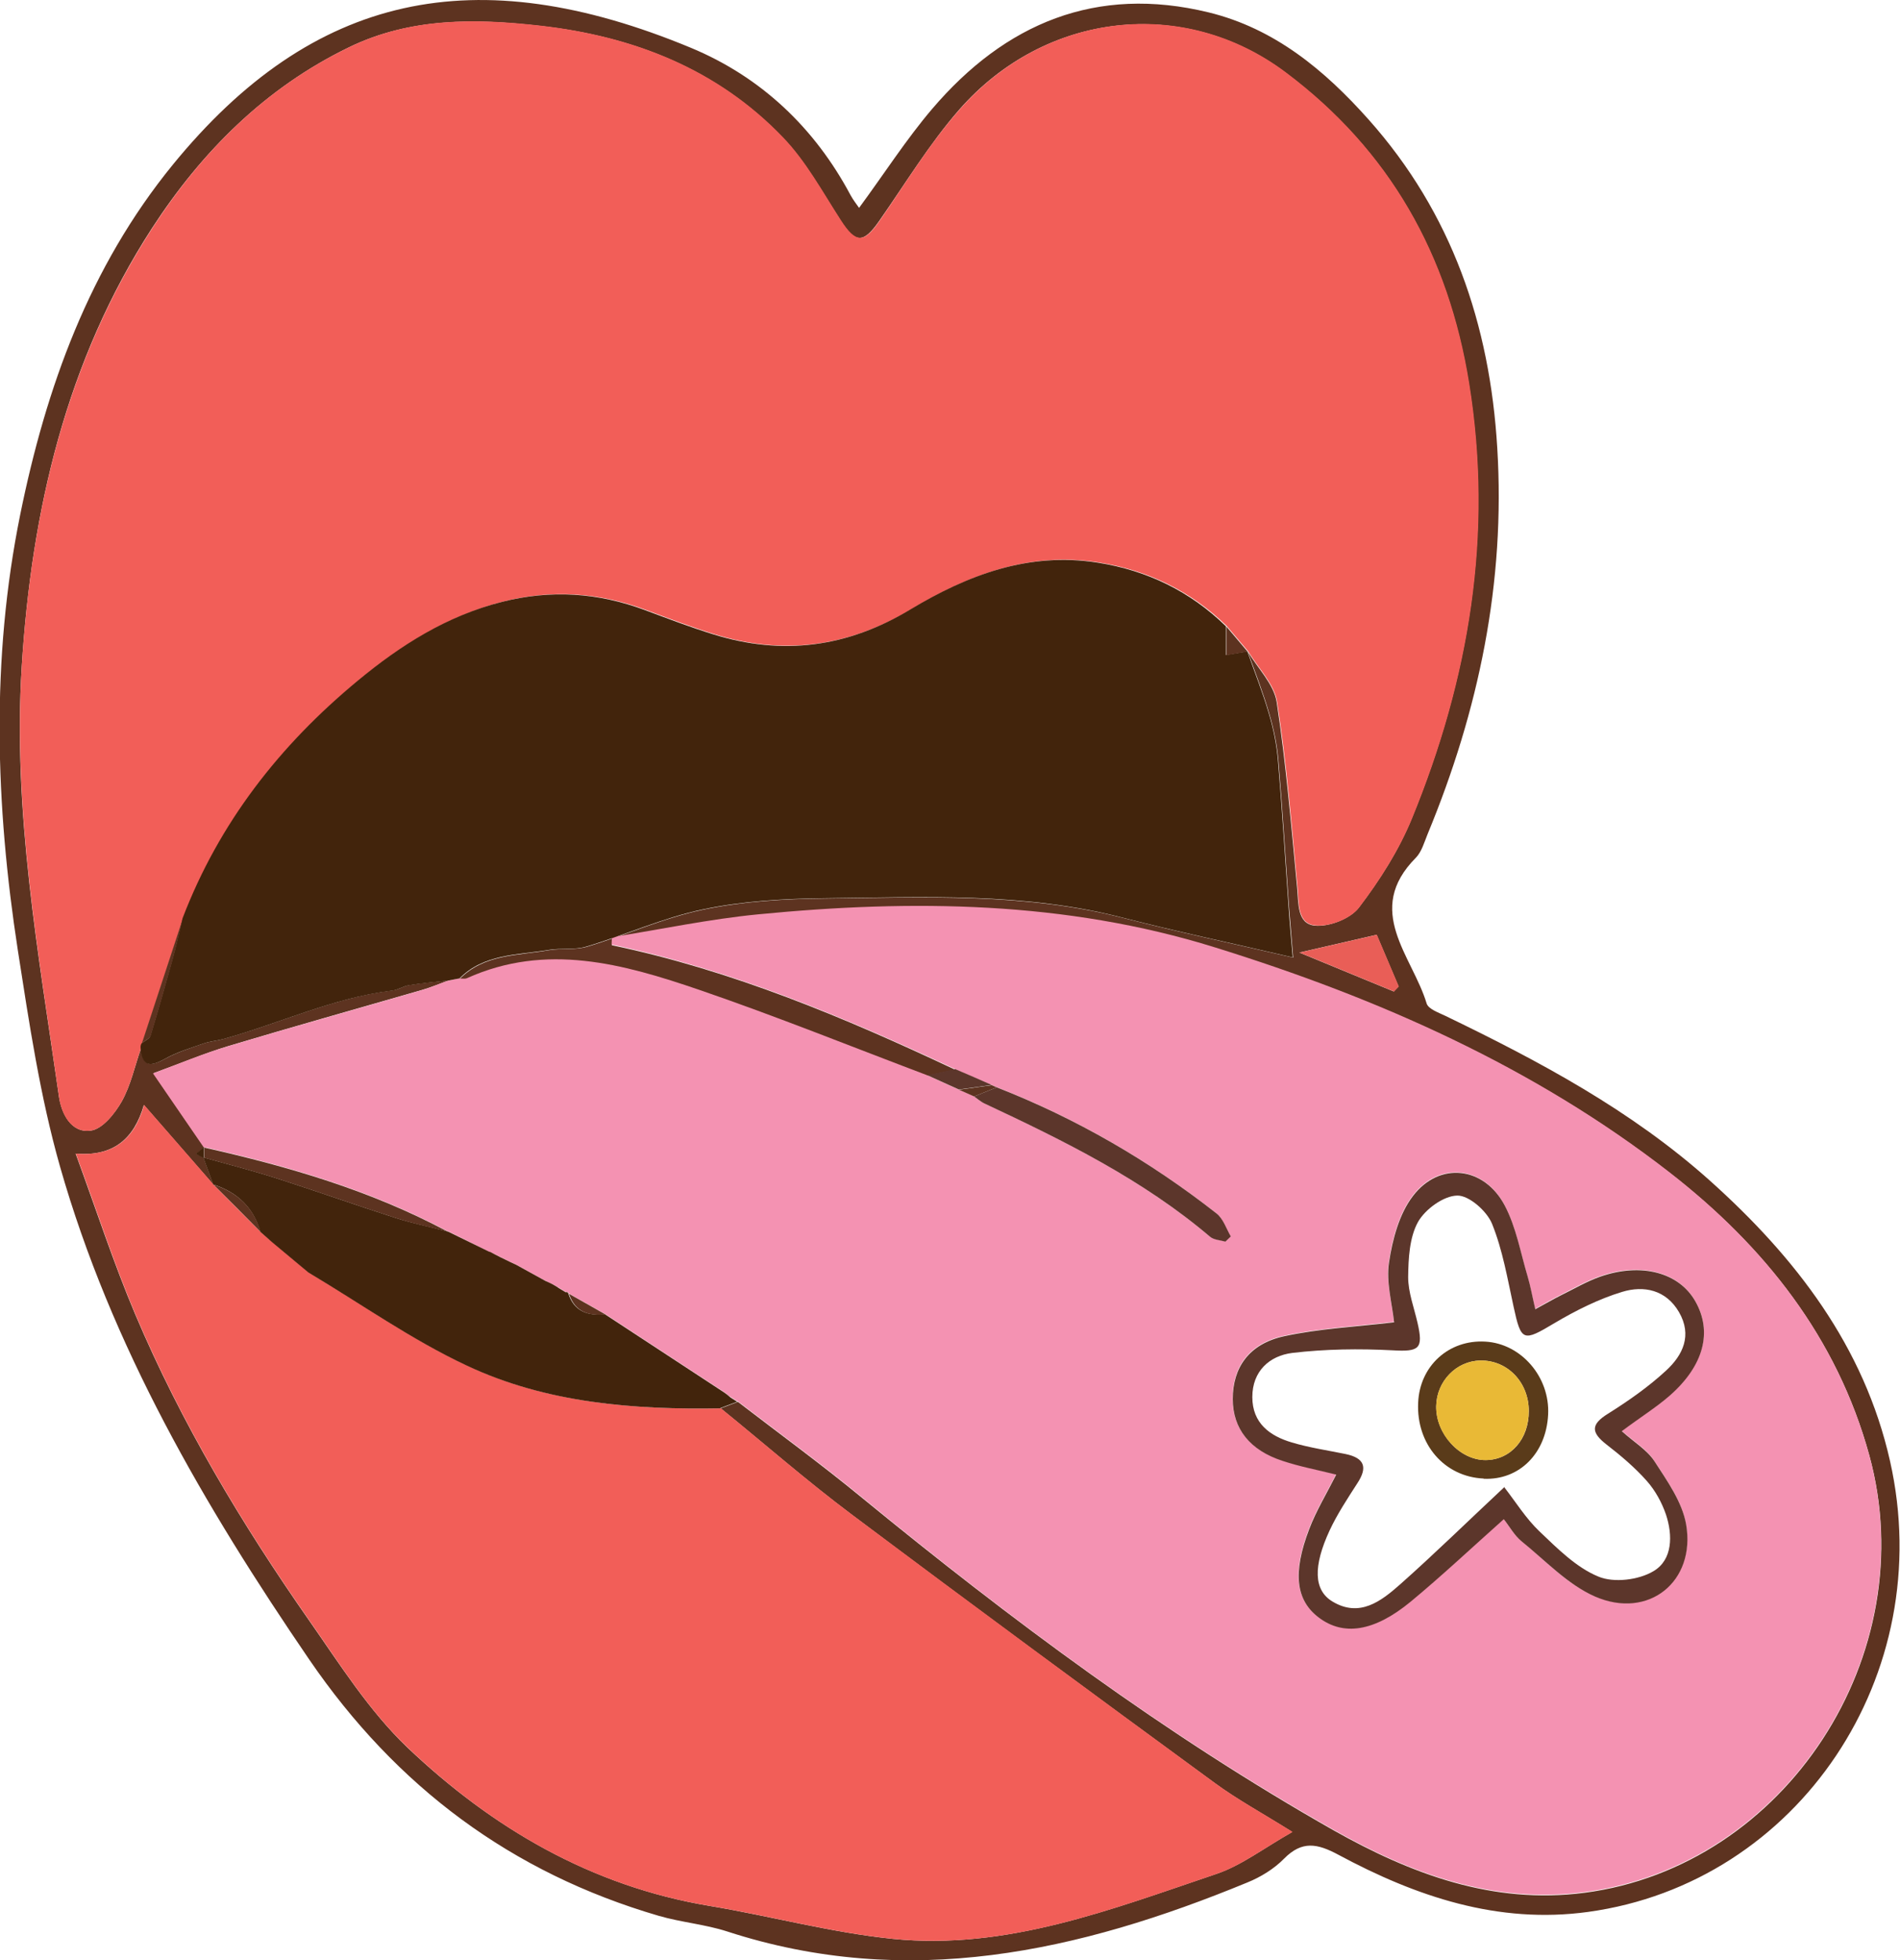 <?xml version="1.0" encoding="UTF-8"?>
<svg id="Layer_2" data-name="Layer 2" xmlns="http://www.w3.org/2000/svg" viewBox="0 0 87.42 90.19">
  <defs>
    <style>
      .cls-1 {
        fill: #f492b2;
      }

      .cls-1, .cls-2, .cls-3, .cls-4, .cls-5, .cls-6, .cls-7, .cls-8 {
        stroke-width: 0px;
      }

      .cls-2 {
        fill: #5d3320;
      }

      .cls-3 {
        fill: #5a3b1a;
      }

      .cls-4 {
        fill: #5c362b;
      }

      .cls-5 {
        fill: #42240c;
      }

      .cls-6 {
        fill: #e95e57;
      }

      .cls-7 {
        fill: #e9b936;
      }

      .cls-8 {
        fill: #f25e58;
      }
    </style>
  </defs>
  <g id="Layer_1-2" data-name="Layer 1">
    <g>
      <path class="cls-2" d="m39.53,9.56c1.15-1.56,2.16-3.14,3.36-4.55,3.36-3.94,7.55-5.7,12.72-4.44,3.03.74,5.33,2.65,7.36,4.93,3.83,4.3,5.58,9.43,5.92,15.11.38,6.19-.85,12.08-3.21,17.78-.15.37-.27.8-.53,1.07-2.42,2.43-.17,4.52.49,6.71.08.26.55.42.86.57,4.33,2.09,8.56,4.35,12.17,7.58,3.94,3.53,7.1,7.62,8.29,12.9,2.22,9.83-4.21,19.42-13.89,20.75-4.15.57-7.92-.71-11.49-2.63-.97-.52-1.67-.66-2.5.18-.46.47-1.08.85-1.7,1.1-7.74,3.19-15.62,4.95-23.92,2.25-1.02-.33-2.12-.42-3.15-.72-6.78-1.98-12.08-5.94-16.08-11.79-4.83-7.07-9.11-14.41-11.47-22.69-.92-3.24-1.42-6.61-1.94-9.95-1.03-6.68-1.24-13.38.11-20.04,1.19-5.86,3.18-11.39,7.02-16.1C14.4-.32,21.87-1.92,31.79,2.2c3.22,1.34,5.69,3.67,7.35,6.79.11.2.25.38.39.58ZM9.37,53.29c.15.41.3.81.45,1.22-1.03-1.18-2.06-2.36-3.2-3.67-.46,1.59-1.43,2.38-3.14,2.24.96,2.62,1.75,5.05,2.74,7.39,2.12,5.01,4.9,9.65,8.01,14.1,1.41,2.02,2.76,4.16,4.52,5.84,3.9,3.7,8.45,6.37,13.88,7.28,2.82.47,5.61,1.23,8.45,1.52,5.23.53,10.06-1.36,14.89-2.99,1.15-.39,2.17-1.18,3.49-1.93-1.43-.89-2.55-1.5-3.57-2.25-5.59-4.09-11.17-8.19-16.7-12.35-2.07-1.55-4.02-3.26-6.03-4.89.26-.1.53-.2.79-.3,1.9,1.46,3.83,2.87,5.68,4.39,6.87,5.63,13.98,10.93,21.72,15.32,3.56,2.01,7.33,3.43,11.55,2.88,9.26-1.21,15.62-10.96,13.11-20.12-1.49-5.43-4.83-9.62-9.17-12.99-6.26-4.87-13.4-8.02-20.93-10.36-6.89-2.14-13.94-2.21-21.02-1.52-2.25.22-4.48.69-6.72,1.05,0,.11-.01.23-.02.34,5.54,1.16,10.71,3.33,15.8,5.73-.43.09-.86.18-1.29.28-3.5-1.32-6.96-2.72-10.49-3.93-3.48-1.19-7.03-2.18-10.68-.53-.1.04-.23.01-.35.01,1.14-1.16,2.68-1.08,4.11-1.33.58-.1,1.21,0,1.76-.16,1.8-.54,3.53-1.33,5.36-1.71,1.81-.38,3.7-.49,5.56-.51,4.59-.05,9.21-.27,13.73.89,2.49.64,5,1.17,7.84,1.83-.07-.82-.13-1.56-.19-2.3-.16-2.25-.3-4.5-.49-6.75-.06-.73-.21-1.46-.42-2.17-.28-.97-.65-1.91-.99-2.86.46.77,1.2,1.5,1.33,2.32.43,2.83.67,5.68.94,8.53.07.73-.01,1.68.82,1.76.66.06,1.63-.32,2.02-.83.96-1.26,1.84-2.64,2.43-4.09,2.63-6.43,3.75-13.06,2.63-20.02-.95-5.92-3.65-10.73-8.45-14.32-4.67-3.5-11.03-2.8-14.99,1.71-1.38,1.58-2.48,3.4-3.69,5.13-.73,1.05-1.1,1.03-1.78-.03-.84-1.3-1.6-2.71-2.66-3.81-3.02-3.15-6.88-4.66-11.16-5.14-3-.34-5.98-.38-8.8.99-3.85,1.87-6.76,4.79-9.05,8.31C3.04,16.6,1.45,23.49,1,30.67c-.42,6.66.77,13.21,1.71,19.77.11.77.55,1.71,1.47,1.58.53-.07,1.1-.78,1.42-1.34.42-.75.6-1.63.89-2.45.07.87.47.84,1.12.48.55-.3,1.16-.49,1.76-.7.29-.1.61-.12.92-.21,2.6-.72,5.06-1.9,7.77-2.23.27-.03.52-.21.79-.25.6-.1,1.21-.15,1.82-.22-.41.15-.81.32-1.22.44-2.98.86-5.97,1.7-8.94,2.59-1.12.34-2.21.8-3.45,1.25.86,1.26,1.6,2.33,2.34,3.41-.12.1-.24.2-.37.3.12.06.24.13.36.2Zm50.42-9.46c1.46.6,2.9,1.2,4.34,1.79.07-.08.15-.15.22-.23-.37-.87-.74-1.74-1.01-2.38-1.29.3-2.35.54-3.56.82Z"/>
      <path class="cls-8" d="m6.49,48.23c-.29.82-.47,1.7-.89,2.45-.31.56-.88,1.27-1.42,1.34-.93.13-1.37-.81-1.47-1.58-.93-6.56-2.12-13.1-1.71-19.77.45-7.18,2.05-14.07,6.02-20.19,2.29-3.53,5.2-6.45,9.05-8.31,2.82-1.37,5.8-1.33,8.8-.99,4.28.49,8.14,1.99,11.16,5.14,1.06,1.1,1.82,2.51,2.66,3.81.69,1.07,1.06,1.08,1.78.03,1.2-1.73,2.3-3.56,3.69-5.13,3.96-4.51,10.32-5.21,14.99-1.71,4.79,3.59,7.5,8.4,8.45,14.32,1.12,6.96,0,13.59-2.63,20.02-.6,1.46-1.48,2.84-2.43,4.09-.39.52-1.36.9-2.02.83-.84-.08-.75-1.03-.82-1.76-.27-2.85-.5-5.71-.94-8.53-.13-.82-.87-1.55-1.33-2.32,0,0,0,0,0,0-.33-.39-.66-.78-.99-1.17-1.65-1.6-3.61-2.56-5.88-2.92-3.19-.51-6,.57-8.63,2.15-2.88,1.73-5.87,2.14-9.06,1.15-1.06-.33-2.11-.73-3.16-1.12-2.15-.8-4.32-.95-6.56-.38-2.54.65-4.66,1.99-6.65,3.63-3.59,2.98-6.38,6.54-8.06,10.93-.63,1.92-1.26,3.84-1.89,5.76-.04.07-.05.15-.04.23Z"/>
      <path class="cls-1" d="m9.38,52.8c-.74-1.07-1.47-2.15-2.34-3.41,1.24-.46,2.33-.92,3.45-1.25,2.97-.89,5.96-1.72,8.94-2.59.42-.12.81-.3,1.22-.44.16-.03.32-.06.48-.09.12,0,.25.03.35-.01,3.65-1.65,7.2-.66,10.68.53,3.53,1.21,7,2.61,10.49,3.93.49.22.98.44,1.46.66.23.1.47.21.7.31.16.11.31.25.49.33,3.65,1.71,7.25,3.49,10.36,6.12.18.15.47.16.71.23.08-.08.17-.16.25-.24-.22-.36-.35-.82-.66-1.06-3.09-2.42-6.45-4.37-10.11-5.8-.08-.03-.15-.07-.23-.1-.56-.24-1.12-.48-1.68-.73-5.09-2.39-10.25-4.56-15.8-5.73,0-.11.01-.23.02-.34,2.24-.36,4.47-.83,6.72-1.05,7.09-.69,14.14-.62,21.02,1.52,7.53,2.34,14.68,5.5,20.93,10.36,4.34,3.38,7.68,7.57,9.17,12.99,2.51,9.17-3.84,18.91-13.11,20.12-4.22.55-8-.87-11.55-2.88-7.74-4.38-14.85-9.68-21.72-15.32-1.85-1.52-3.78-2.93-5.68-4.39,0,0-.02,0-.02,0-.1-.06-.2-.13-.3-.19h0c-.09-.06-.18-.13-.26-.2-1.84-1.21-3.68-2.41-5.52-3.62l-1.68-.95c-.02-.06-.06-.08-.12-.06-.12-.07-.23-.14-.35-.21h.01c-.08-.04-.17-.09-.25-.14-.11-.05-.23-.1-.34-.16l-1.36-.75c-.09-.04-.18-.08-.26-.12-.31-.15-.62-.31-.93-.46h-.03c-.63-.32-1.27-.64-1.9-.95,0,0-.04-.01-.04-.01-3.53-1.89-7.33-3-11.21-3.87h0Zm54.76,8.02c-1.78.21-3.45.29-5.06.64-1.62.35-2.37,1.44-2.37,2.89,0,1.36.78,2.36,2.3,2.85.78.25,1.59.41,2.46.63-.44.88-.92,1.66-1.24,2.5-.78,2.02-.61,3.28.43,4.07,1.13.86,2.55.67,4.23-.72,1.46-1.2,2.83-2.5,4.29-3.8.27.34.48.75.81,1.01,1.1.9,2.12,2.01,3.39,2.55,2.46,1.07,4.64-.69,4.19-3.32-.18-1.03-.87-2-1.46-2.91-.34-.53-.95-.89-1.5-1.38.88-.64,1.59-1.09,2.21-1.64,1.58-1.38,1.98-2.94,1.17-4.34-.76-1.32-2.49-1.79-4.37-1.13-.64.22-1.23.57-1.83.87-.35.17-.68.37-1.16.63-.14-.6-.22-1.06-.35-1.5-.33-1.1-.53-2.28-1.06-3.28-.95-1.79-3-2.03-4.22-.43-.63.82-.94,1.99-1.1,3.05-.14.91.15,1.88.23,2.74Z"/>
      <path class="cls-8" d="m33.17,64.8c2.01,1.63,3.96,3.34,6.03,4.89,5.54,4.15,11.12,8.26,16.7,12.35,1.02.75,2.15,1.36,3.57,2.25-1.33.75-2.34,1.54-3.49,1.93-4.83,1.63-9.66,3.52-14.89,2.99-2.84-.29-5.63-1.05-8.45-1.52-5.43-.9-9.98-3.57-13.88-7.28-1.77-1.68-3.11-3.82-4.52-5.84-3.11-4.45-5.89-9.09-8.01-14.1-.99-2.34-1.77-4.76-2.74-7.39,1.71.14,2.69-.65,3.14-2.24,1.14,1.3,2.17,2.49,3.2,3.67,0,0,0,0,0,0,.72.73,1.44,1.45,2.17,2.18,0,0,0,0,0,0,.09.08.17.15.26.23h0c.09.07.17.15.26.22h0c.56.47,1.13.94,1.69,1.41,2.42,1.44,4.74,3.09,7.28,4.28,3.67,1.73,7.67,2.04,11.7,1.97Z"/>
      <path class="cls-5" d="m21.13,45.02c-.16.03-.32.06-.48.09-.61.07-1.21.12-1.82.22-.27.04-.52.22-.79.25-2.71.33-5.17,1.51-7.77,2.23-.3.08-.62.1-.92.21-.6.21-1.21.39-1.76.7-.65.36-1.05.39-1.12-.48-.01-.08,0-.15.04-.23.14-.12.37-.21.41-.36.35-1.15.68-2.31,1-3.47.18-.64.32-1.29.48-1.93,1.68-4.39,4.46-7.95,8.06-10.93,1.98-1.64,4.11-2.99,6.65-3.63,2.25-.57,4.41-.42,6.56.38,1.05.39,2.09.79,3.16,1.12,3.19.99,6.18.59,9.06-1.15,2.63-1.58,5.44-2.66,8.63-2.15,2.27.36,4.24,1.32,5.88,2.92,0,.41,0,.82,0,1.33.42-.07.71-.12.99-.17,0,0,0,0,0,0,.33.95.71,1.89.99,2.86.21.7.36,1.44.42,2.17.19,2.25.33,4.5.49,6.75.05.74.12,1.48.19,2.3-2.83-.66-5.35-1.19-7.84-1.83-4.53-1.17-9.14-.94-13.73-.89-1.86.02-3.75.13-5.56.51-1.82.38-3.56,1.17-5.36,1.71-.55.17-1.18.06-1.76.16-1.43.24-2.98.17-4.11,1.33Z"/>
      <path class="cls-5" d="m33.17,64.8c-4.02.07-8.03-.24-11.7-1.97-2.54-1.19-4.86-2.84-7.28-4.28-.56-.47-1.13-.94-1.69-1.41,0,0,0,0,0,0-.09-.08-.17-.15-.26-.23,0,0,0,0,0,0-.09-.08-.17-.15-.26-.23,0,0,0,0,0,0-.32-1.12-1.07-1.83-2.17-2.18,0,0,0,0,0,0-.15-.41-.3-.81-.45-1.22,0,0,.02-.02.02-.02,1.11.31,2.23.6,3.33.95,1.84.59,3.66,1.24,5.5,1.83.78.25,1.58.41,2.37.62,0,0,.04.01.04.01.63.31,1.27.62,1.9.93h.03c.31.17.62.32.93.47.09.04.18.08.26.12.45.25.9.5,1.36.75.11.05.23.1.34.16.08.05.17.1.25.15,0,0-.01,0-.01,0,.12.07.23.14.35.21.06-.02.1,0,.12.06.27.83.9,1.03,1.68.95,1.84,1.21,3.68,2.41,5.52,3.62.09.07.18.14.26.21,0,0,0,0,0,0,.1.06.2.13.3.19,0,0,.02,0,.02,0-.26.1-.53.2-.79.3Z"/>
      <path class="cls-6" d="m59.79,43.83c1.21-.28,2.27-.52,3.56-.82.27.64.64,1.51,1.01,2.38-.07.08-.15.15-.22.23-1.44-.59-2.88-1.19-4.34-1.79Z"/>
      <path class="cls-4" d="m44.12,50.13c-.49-.22-.98-.44-1.46-.66.43-.09.86-.18,1.29-.28.56.24,1.12.48,1.68.73-.5.07-1,.14-1.51.21Z"/>
      <path class="cls-5" d="m9.37,53.29c-.12-.06-.24-.13-.36-.2.12-.1.24-.2.37-.3,0,0,0,0,0,0,0,.16,0,.31,0,.47l-.02.02Z"/>
      <path class="cls-2" d="m8.42,42.24c-.16.64-.3,1.29-.48,1.93-.32,1.16-.65,2.32-1,3.47-.05.15-.27.24-.41.36.63-1.92,1.26-3.84,1.89-5.76Z"/>
      <path class="cls-2" d="m57.41,29.98c-.29.05-.57.1-.99.17,0-.51,0-.92,0-1.33.33.39.66.78.99,1.17Z"/>
      <path class="cls-4" d="m64.14,60.82c-.09-.86-.37-1.83-.23-2.74.16-1.06.47-2.23,1.1-3.05,1.22-1.6,3.27-1.36,4.22.43.53,1,.73,2.18,1.06,3.28.13.44.21.9.35,1.5.48-.26.82-.46,1.16-.63.61-.3,1.2-.65,1.83-.87,1.89-.66,3.62-.19,4.37,1.13.8,1.4.4,2.96-1.17,4.34-.63.55-1.34.99-2.21,1.64.54.49,1.15.85,1.5,1.38.59.91,1.28,1.88,1.46,2.91.45,2.63-1.73,4.39-4.19,3.32-1.26-.55-2.29-1.66-3.39-2.55-.33-.27-.54-.67-.81-1.01-1.46,1.3-2.84,2.6-4.29,3.8-1.69,1.39-3.1,1.58-4.23.72-1.04-.79-1.21-2.04-.43-4.07.32-.84.8-1.63,1.24-2.5-.87-.22-1.68-.37-2.46-.63-1.52-.49-2.3-1.49-2.3-2.85,0-1.45.75-2.54,2.37-2.89,1.61-.35,3.28-.43,5.06-.64Zm5.08,7.62c.52.67.99,1.43,1.61,2.02.83.79,1.69,1.66,2.71,2.08.71.3,1.86.16,2.54-.25.88-.52.89-1.65.57-2.61-.19-.55-.49-1.1-.88-1.54-.55-.62-1.2-1.17-1.86-1.68-.69-.54-.74-.91.07-1.41.94-.59,1.87-1.24,2.68-1.99.77-.71,1.21-1.62.59-2.69-.6-1.03-1.62-1.23-2.61-.93-1.09.33-2.14.86-3.12,1.44-1.44.86-1.53.86-1.88-.76-.28-1.28-.5-2.6-.99-3.81-.24-.59-1.06-1.31-1.6-1.3-.63.01-1.48.63-1.81,1.22-.39.71-.44,1.67-.45,2.53,0,.7.27,1.4.43,2.1.28,1.21.08,1.34-1.15,1.27-1.53-.08-3.09-.06-4.61.12-1.05.13-1.84.84-1.84,2.03,0,1.2.8,1.79,1.82,2.09.8.24,1.63.36,2.46.53.88.18,1.04.61.55,1.35-.45.7-.92,1.41-1.27,2.16-.77,1.66-.74,2.76.13,3.28,1.25.75,2.24-.02,3.11-.79,1.6-1.42,3.13-2.92,4.81-4.49Z"/>
      <path class="cls-4" d="m45.86,50.03c3.66,1.43,7.02,3.38,10.11,5.8.31.24.45.7.66,1.06-.08.08-.17.16-.25.24-.24-.07-.54-.08-.71-.23-3.1-2.63-6.71-4.41-10.36-6.12-.18-.08-.33-.22-.49-.33.35-.14.69-.28,1.04-.42Z"/>
      <path class="cls-2" d="m9.39,53.27c0-.16,0-.31,0-.47,3.88.87,7.68,1.98,11.21,3.87-.79-.2-1.6-.37-2.37-.62-1.84-.59-3.66-1.24-5.5-1.83-1.1-.35-2.22-.64-3.33-.95Z"/>
      <path class="cls-2" d="m22.54,57.63c-.63-.31-1.27-.62-1.9-.93.63.31,1.27.62,1.9.93Z"/>
      <path class="cls-2" d="m27.86,60.48c-.79.08-1.41-.12-1.68-.95l1.68.95Z"/>
      <path class="cls-2" d="m45.86,50.03c-.35.14-.69.28-1.04.42-.23-.1-.47-.21-.7-.31.5-.07,1.01-.14,1.51-.21.08.03.15.07.23.1Z"/>
      <path class="cls-2" d="m25.12,58.97c-.45-.25-.9-.5-1.36-.75.45.25.9.5,1.36.75Z"/>
      <path class="cls-2" d="m23.5,58.1c-.31-.15-.62-.31-.93-.46.31.15.62.31.93.46Z"/>
      <path class="cls-2" d="m25.72,59.27c-.08-.05-.17-.1-.25-.15.08.05.17.1.25.15Z"/>
      <path class="cls-2" d="m26.06,59.47c-.12-.07-.23-.14-.35-.21.12.07.23.14.35.21Z"/>
      <path class="cls-2" d="m33.64,64.31c-.09-.07-.18-.14-.26-.21.09.07.18.14.26.21Z"/>
      <path class="cls-2" d="m33.94,64.49c-.1-.06-.2-.13-.3-.19.1.06.2.13.3.19Z"/>
      <path class="cls-2" d="m9.83,54.51c1.1.35,1.84,1.06,2.17,2.18-.72-.73-1.44-1.45-2.17-2.18Z"/>
      <path class="cls-2" d="m12.5,57.13c.56.47,1.13.94,1.69,1.41-.56-.47-1.13-.94-1.69-1.41Z"/>
      <path class="cls-2" d="m11.99,56.67c.09.08.17.15.26.23-.09-.08-.17-.15-.26-.23Z"/>
      <path class="cls-2" d="m12.24,56.9c.09.08.17.15.26.23-.09-.08-.17-.15-.26-.23Z"/>
      <path class="cls-3" d="m68.26,68.03c-1.8-.08-3.1-1.58-3.01-3.49.07-1.69,1.41-2.91,3.09-2.81,1.65.09,2.98,1.63,2.89,3.36-.09,1.79-1.33,3.02-2.96,2.95Zm2.08-3.11c0-1.32-.98-2.34-2.23-2.32-1.1.02-2.01.95-2.03,2.1-.02,1.28,1.09,2.49,2.28,2.48,1.15-.01,1.99-.97,1.98-2.26Z"/>
      <path class="cls-7" d="m70.34,64.92c0,1.29-.83,2.25-1.98,2.26-1.19.01-2.31-1.2-2.28-2.48.02-1.15.92-2.08,2.03-2.1,1.25-.02,2.23,1,2.23,2.32Z"/>
    </g>
  </g>
</svg>